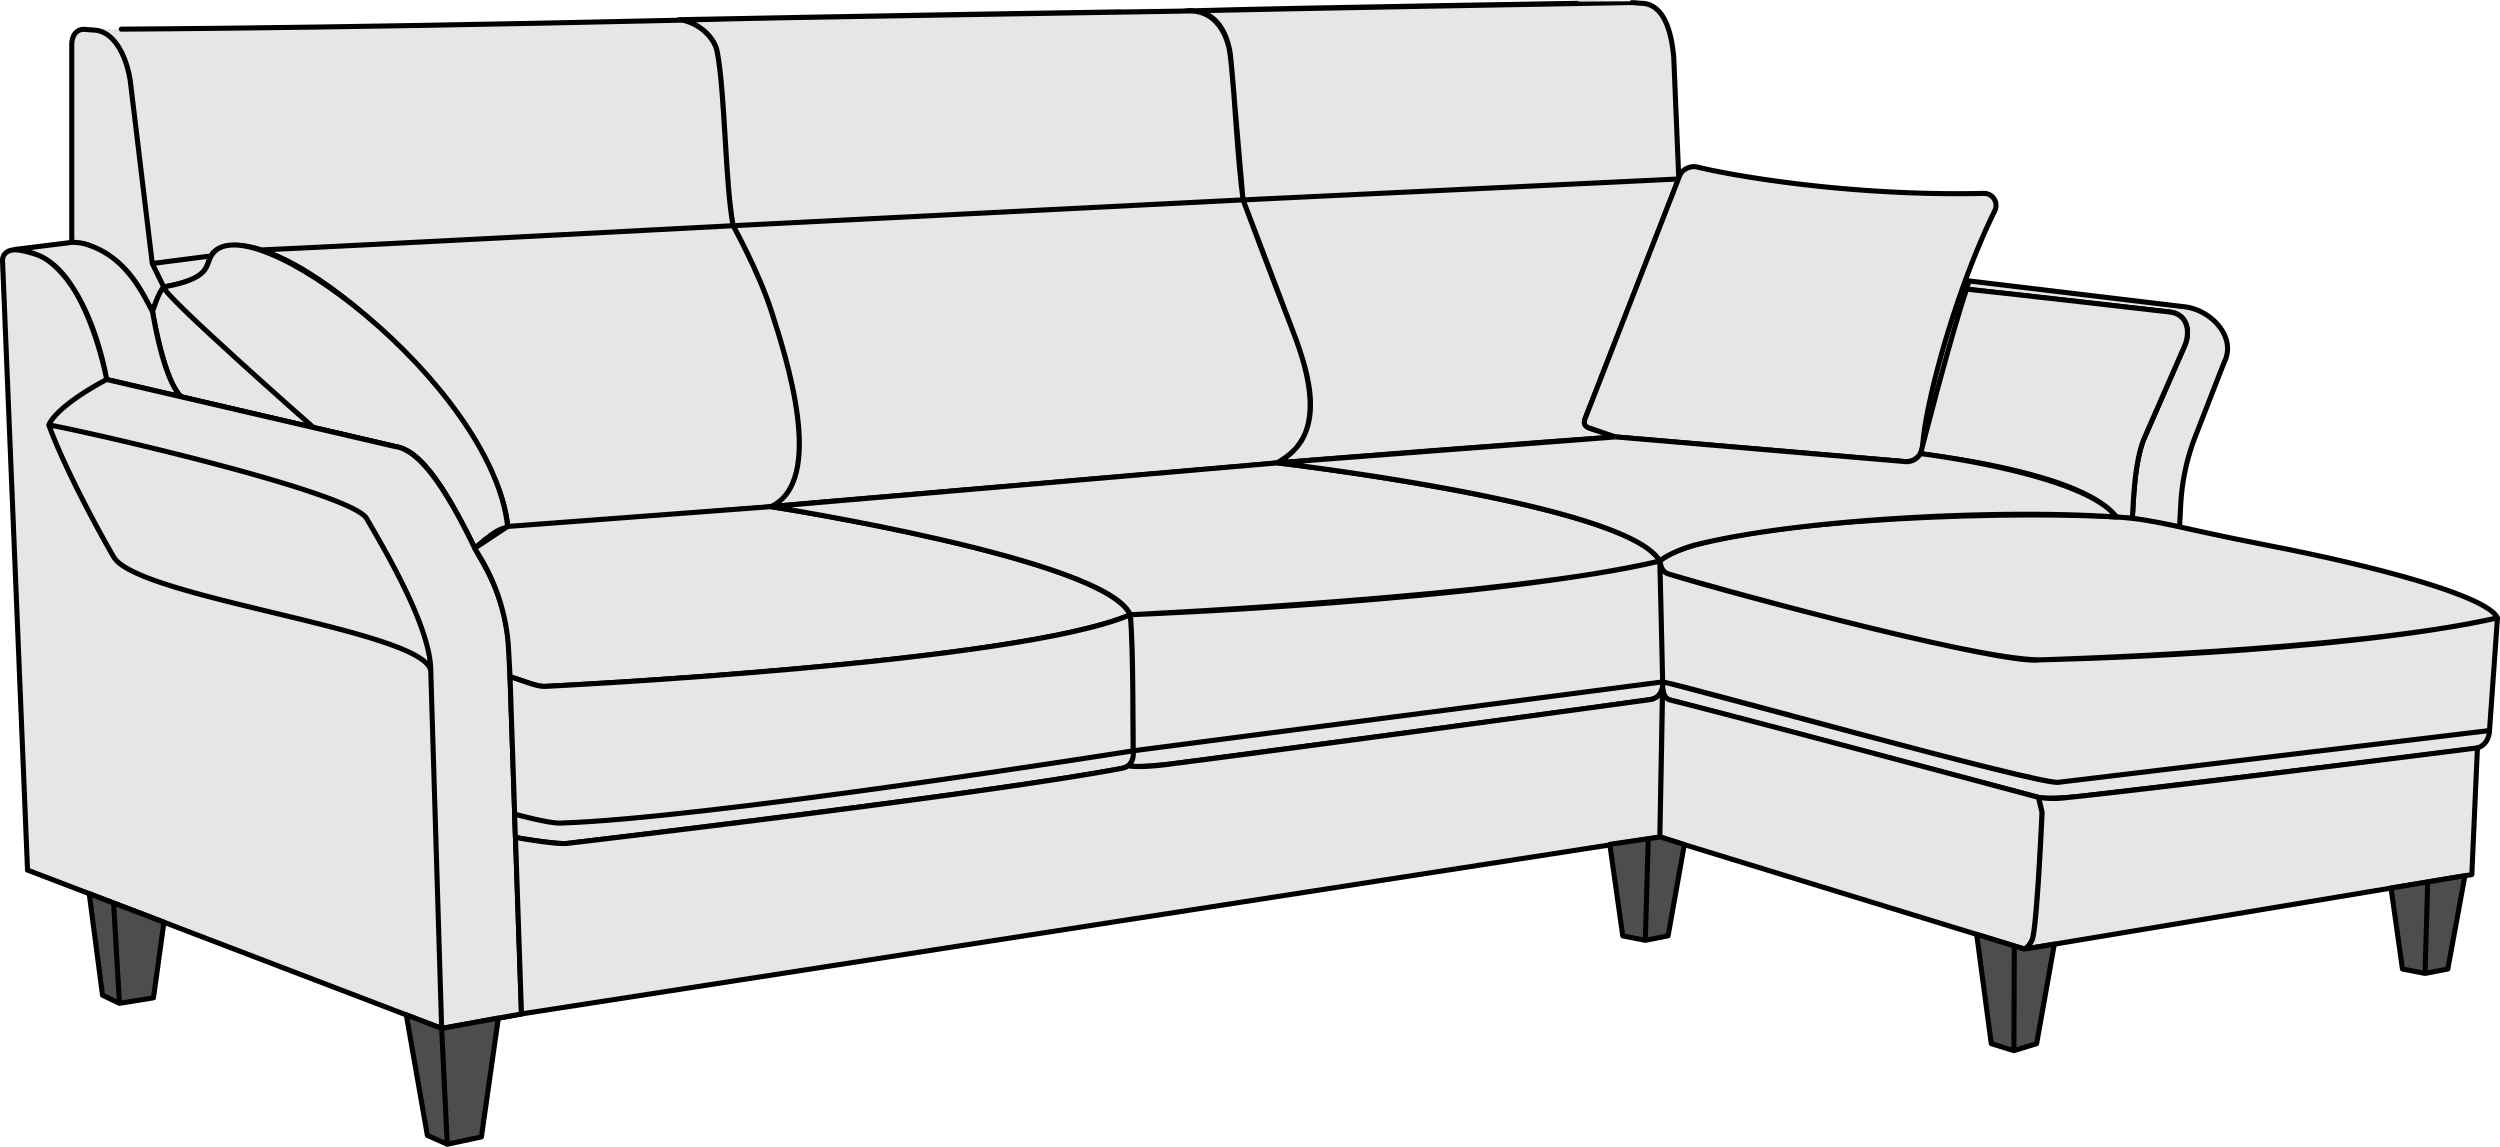 <!--1/Вариант кроя 1--><svg xmlns="http://www.w3.org/2000/svg" viewBox="0 0 985.56 452.09"><defs><style>.cls-1{fill:#e6e6e6;}.cls-1,.cls-2{stroke:#000;stroke-linecap:round;stroke-linejoin:round;stroke-width:2px;}.cls-2{fill:#4d4d4d;}</style></defs><title>Corner option cut 1</title><g id="спинка"><path class="cls-1" d="M33.14 11.55l3.34.28c9.44 0 14.18 12.56 15.11 22 2.76 22.88 5.68 47.17 8.44 70.06 1 1.95 2.17 4.6 4.53 9.27-2 2.85-2.81 4.93-4.43 9.78-3.78-6-8.54-20.9-27-26.83l-4.84-.56v-78c0-3.24 1.58-6 4.85-6zM33.14 11.55l3.34.28c9.44 0 14.18 12.56 15.11 22l8.44 70.06 4.53 9.27c19.45-3.63 15.37-7.33 19.45-13.6 24.28-18.75 112.69 62.62 116.12 107.99 8.45.8 79.13-6.1 103.39-7.63 22.45-9.86 6.33-59.34.48-77.48-5-15.45-15-33.46-15-33.46-3.18-17.12-3.08-51.33-6.25-68.45-1.05-5.65-6.54-10.89-13.57-12.59-157.95 3.61-236.07 3.61-236.04 3.61zM466.77 4.32h2.84c9.35-.08 14.88 8.95 15.61 18.92l4.81 55.55s12.32 33 19.76 52c15.81 40.44-.58 47.81-6.24 51.67-13.45 1.59-224.29 19-200 17.43 22.45-9.86 6.33-59.34.48-77.48-5-15.45-15-33.46-15-33.46-3.18-17.12-3.08-51.33-6.25-68.45-1.05-5.65-6.54-10.89-13.57-12.59 41.86-1.24 197.52-3.65 197.56-3.59zM469.61 4.32c9.62.25 14.67 9.08 15.61 18.92l4.81 55.55-201 10.18c-3.18-17.12-3.08-51.33-6.25-68.45-1.05-5.65-7.64-12.29-15.23-12.75 19.74-.5 202.06-3.45 202.06-3.45zM643.42 1l3.34.28c9.44 0 12.13 11.59 13.06 21l2 48.27s-28.43 73-36.89 94.41c-1.81 4.59 4.37 3.93 11.91 7.3-13.56.85-118.69 8.94-133.27 10.24 20.42-11.26 12.29-35.56 6.24-51.67-5.8-15.45-19.76-52-19.76-52-2.2-17.1-3-39.9-5.07-57.15-.67-5.71-4-18.6-18.19-17.32 41.86-1.3 176.6-3.41 176.63-3.36zM643.42 1l3.34.28c9.44 0 12.13 11.59 13.06 21l2 48.27-171.77 8.26c-2.24-16.42-3.12-38.75-4.85-55.87-1.2-11.91-7.44-20.14-18.41-18.6 19.72-.52 176.6-3.39 176.63-3.34zM33.14 11.55l3.34.28c9.44 0 14.18 12.56 15.11 22l8.44 70.06 23.19-3c2.82-5.39 12.72-4.77 19.8-2.36 29-1.24 186-9.55 186-9.55-3.18-17.12-3.08-51.33-6.25-68.45-1.05-5.65-6.54-10.89-13.57-12.59-157.97 3.61-236.09 3.61-236.06 3.61z"/></g><g id="подушки"><path class="cls-1" d="M71.52 156.45c-6.82-5.84-11.39-33.55-11.39-33.55s2.25-7.56 4.43-9.78c18.53-3.3 16.44-8.45 18.66-12.24 13.45-22.9 110.77 50.35 116.91 106.67-1.66 1.46-2-1.15-13 8.57-11.61-23.84-21-37.53-29.46-39.6-21.38-5.26-58.92-13.38-86.15-20.07zM123.6 168.55s-61.05-53.67-59-55.44c18.53-3.3 16.44-8.45 18.66-12.24 13.41-22.89 110.73 50.36 116.87 106.68-1.89 2-1.29-1.55-13 8.57-4.27-7.47-16.23-36.27-30-39.66-22.4-5.51-33.53-7.91-33.53-7.91z"/><path class="cls-1" d="M916.53 359.69l-10.77-3.69c-1.53-.67-1.75-2-1.14-3.56l37.28-95.8c1-2.54 4.33-4 7-3.32 12.89 3.22 59.85 11.58 112.84 10.37a4.73 4.73 0 0 1 4.38 6.79c-15.64 31.79-27.53 76.34-28.46 92.94a6.38 6.38 0 0 1-6.92 6z" transform="translate(-279.71 -187.45)"/></g><g id="подлок"><path class="cls-1" d="M308 283l-22.66 2.82a28.32 28.32 0 0 1 12.15 3.59c17.43 10.24 24.28 47.64 24.28 47.64l29.46 6.85s-6.24-3.74-11.39-33.55c-5-9.78-11.79-22.61-27-26.83a19.27 19.27 0 0 0-4.84-.52zM321.77 337.05l113.5 26.39c7.83 1.07 17.27 10.44 31.59 40.12l3.86 6.9a76.67 76.67 0 0 1 9.76 34.9l4.81 141.8-31.47 5.72-163.26-62.42-9.85-240c-.14-3.5 2.89-4.94 6.35-4.42 3 .45 7.79 1.78 9.8 3 18.99 11.51 24.91 48.01 24.91 48.01zM1055 301.45l80 9c6.5.64 8.44 6.81 6.14 12.92l-16.4 37.48c-3.39 9-3.88 21.38-4.4 31l18.6 3.35.47-8.87a86.79 86.79 0 0 1 6.1-27.72l11-28.28c5-9.65-4.64-20.39-15.21-21.89l-85.35-10.24z" transform="translate(-279.71 -187.45)"/><path class="cls-1" d="M775.29 114c16.5 1.68 80 9 80 9 6.5.64 8.44 6.81 6.14 12.92l-16.4 37.48c-3.39 9-3.88 21.38-4.4 31l-6.25-.53c-13.1-16.95-66.69-23.5-77.26-25l.93-3.57s11.24-43.9 17.24-61.3z"/><path class="cls-1" d="M321.77 337.05l113.5 26.39c7.83 1.07 17.27 10.44 31.59 40.12l3.86 6.9a76.67 76.67 0 0 1 9.76 34.9l4.81 141.8-31.47 5.72-4.28-140.43c.24-16.31-115.39-29-125-45.42-5.89-10.09-19.38-35-25.6-52.08 3.92-8.25 22.83-17.9 22.83-17.9zM321.77 337.05l113.5 26.39c7.83 1.07 17.27 10.44 31.59 40.12l3.86 6.9a76.67 76.67 0 0 1 9.76 34.9l4.81 141.8-31.47 5.72-4.28-140.43c.24-16.31-15.72-44.2-25.31-60.61-5.9-10.09-104.49-33-125.28-36.89 3.91-8.25 22.82-17.9 22.82-17.9z" transform="translate(-279.71 -187.45)"/></g><g id="сиденье"><path class="cls-1" d="M466.86 403.56l13-8.57 103.78-7.81s131.3 20.2 141.67 42.61c-44.85 19.21-229.9 28.21-229.9 28.21-2.48.31-5.43-.7-7.81-1.49l-6.82-2.3-.57-10.69a78.31 78.31 0 0 0-11.21-36.38z" transform="translate(-279.71 -187.45)"/><path class="cls-1" d="M220.74 324.48c57.58-1.73 226-28.49 226-28.49s0-41.46-1.12-53.65c-44.87 19.21-229.92 28.21-229.92 28.21-2.48.31-5.43-.7-7.81-1.49l-6.82-2.3s1.29 38.25 1.83 54.22c0-.05 13.29 3.64 17.84 3.5zM220.74 324.48c57.58-1.73 226-28.49 226-28.49s.9 5.87-4.2 6.87c-48.56 9.46-219.25 29.69-219.25 29.69-2.49.31-17.74-1.7-20.12-2.49l-.31-9.11s13.33 3.67 17.88 3.53zM303.91 199.73l199.64-17.25s139.74 16.45 150.79 38.69c-56.63 14-208.76 21.17-208.76 21.17-9.01-21.89-141.67-42.61-141.67-42.61zM655.46 268.82s-.82-35.55-1.12-47.65c-68.9 15.91-208.76 21.17-208.76 21.17 1.35 16.22.89 37.62 1.12 53.65zM655.46 268.82c0 .85.51 6.21-5.11 7-48.92 7-189.26 25.42-189.26 25.42-2.48.31-14 1.42-16.36.62 0 0 2.5-1.78 2-5.89zM654.34 221.17c17-15.39 130.09-20.29 180-17.35 15.85.93 24.27 4.35 60.07 11.25 40 7.71 85.89 19.59 90.18 28.51-56.13 13-180.36 16.55-180.36 16.55-27 0-132.13-29.53-146.45-33.86-2.35-.72-3.44-3.45-3.44-5.1zM981.42 288s2.3-32.75 3.14-44.42c-64.65 14.36-180.36 16.55-180.36 16.55-13.7 2.27-119.12-25.37-146.45-33.86-3.16-1-3.08-4.4-3.41-5.1.13 4.51 1.06 43.2 1.12 47.65 11.78 2.14 150.11 41.2 156.07 39.58zM981.42 288s.07 6.36-6.18 7.17c-45.7 5.92-156.27 18.88-156.27 18.88-2.33.28-13.12 1-15.35.29 0 0-144.26-38.18-145.19-38.38-3.41-.71-2.93-5.64-3-7.14 2.93.15 148.62 40.6 156.07 39.58z"/><path class="cls-1" d="M783.26 369.93l133.27-10.24 114.39 9.75a6.24 6.24 0 0 0 5.84-3.17s64.57 7.82 77.26 25c-44.54-3.14-123.86.53-165.7 10.93-4.11 1-11.26 3.8-14.27 6.42-12.97-22.74-150.79-38.69-150.79-38.69z" transform="translate(-279.71 -187.45)"/></g><g id="царга"><path class="cls-1" d="M485.29 587.16l-2.37-69.67 2.21.49c1 .12 14.4 2.51 18.48 1.93 0 0 161.78-18.94 218.49-29.58a5.76 5.76 0 0 0 2.34-1s3.68 1 15.44-.52c50-6.34 190.18-25.52 190.18-25.52a5.7 5.7 0 0 0 5.05-5c.06 5.33-1.06 59.19-1.06 59.19zM1256.37 482.29s-122.56 15.58-163 19.72a38.15 38.15 0 0 1-10-.22l1.4 5.88s-1.81 41.42-3.66 49.52a8.41 8.41 0 0 1-3.18 4.42l176.23-29.37zM935.11 458.26s-.06 4.38 3 5.15c33.67 8.43 145.19 38.38 145.19 38.38l1.4 5.88s-1.81 41.42-3.66 49.52a8.41 8.41 0 0 1-3.18 4.42l-143.81-44.16z" transform="translate(-279.71 -187.45)"/></g><g id="опоры"><path class="cls-2" d="M35.17 352.31l5.24 40.02 6.68 3.21-2.31-39.56-9.61-3.67zM64.63 363.57l-4.13 29.8-13.41 2.17-2.31-39.56 19.85 7.59zM160.17 400.1l8.31 47.49 7.84 3.5-2.21-45.66-13.94-5.33zM196.45 401.37l-6.66 46.83-13.47 2.89-2.21-45.66 22.34-4.06zM971.73 345.24l-6.74 36.76-8.98 1.75 1.05-36.07 14.67-2.44zM942.6 350.09l14.46-2.41-1.05 36.07-8.9-1.75-4.51-31.91zM809.87 372.21l-6.98 39.23-8.97 2.75.16-41.29 4.1 1.26 11.69-1.95zM779.25 368.35l14.83 4.55-.16 41.29-8.91-2.75-5.76-43.09zM664 332.96l-6.4 35.98-8.98 1.75 1.16-40.06 4.73-.7 9.49 3.03zM634.62 332.87l15.16-2.24-1.16 40.06-8.9-1.75-5.1-36.07z"/></g></svg>